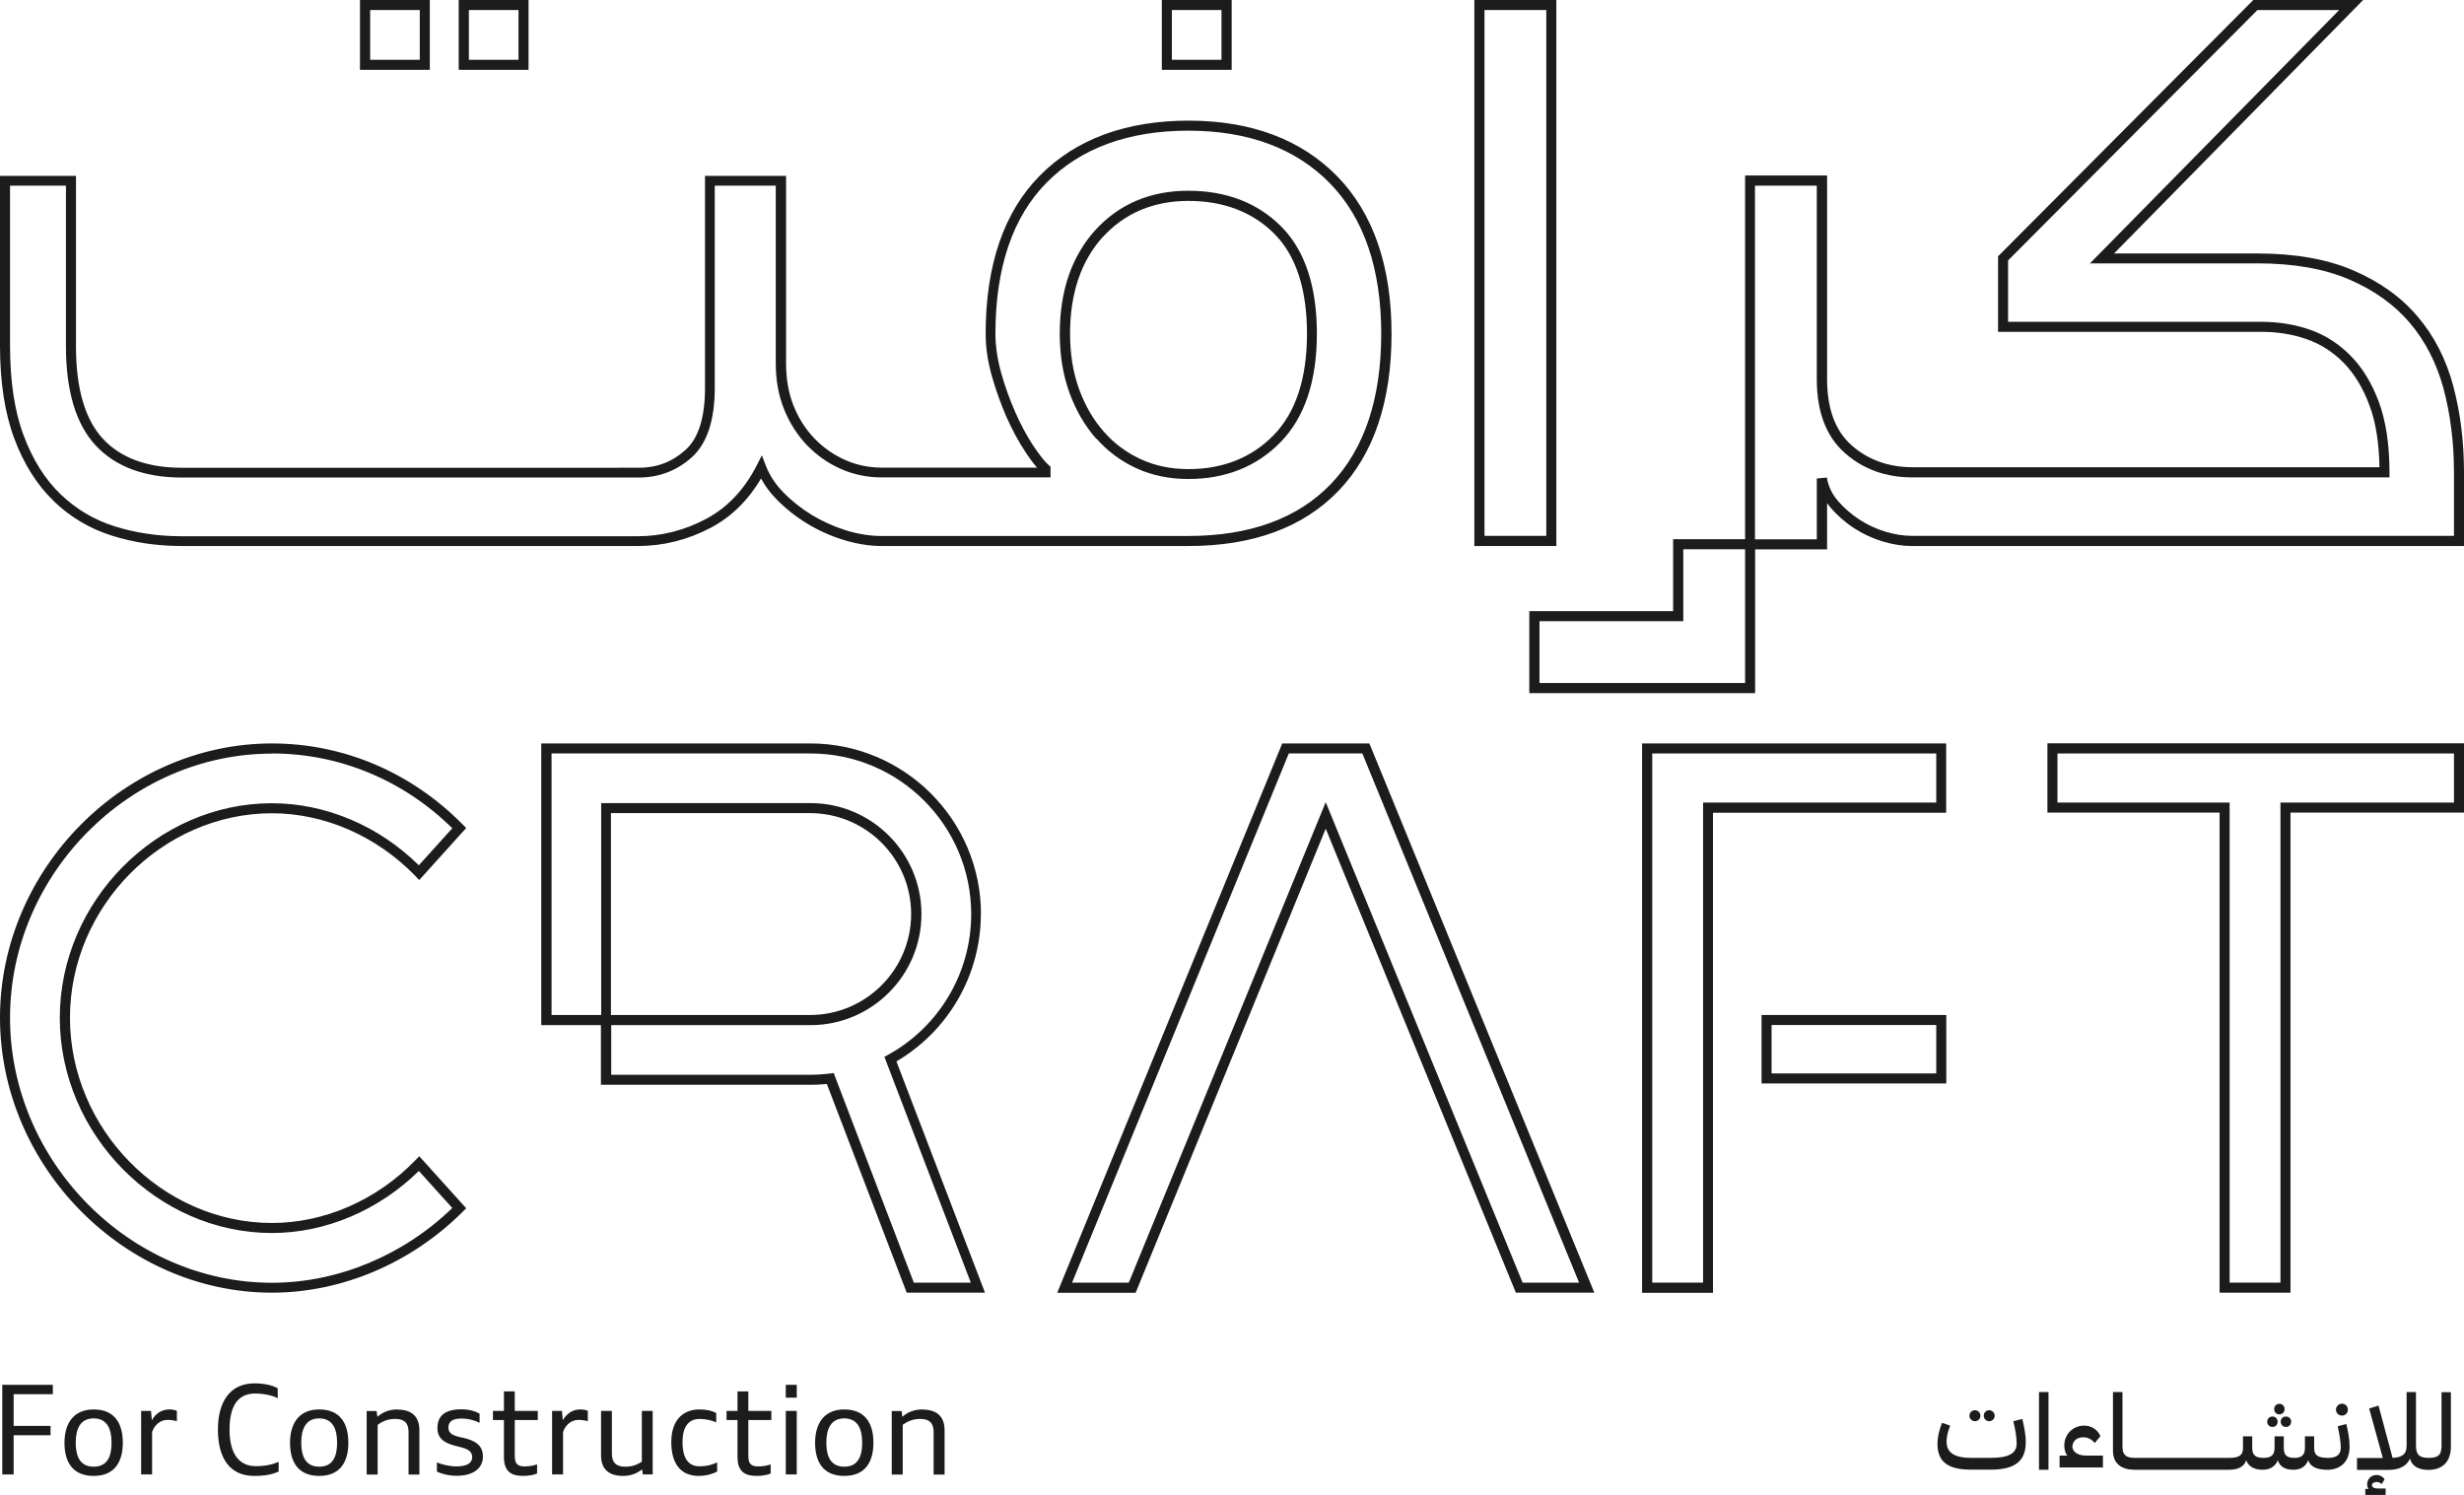<?xml version="1.0" encoding="UTF-8"?>
<svg id="Layer_2" data-name="Layer 2" xmlns="http://www.w3.org/2000/svg" viewBox="0 0 184.19 111.76">
  <g id="Layer_1-2" data-name="Layer 1">
    <g>
      <path d="M.75,13.88h4.18v12.02c0,3.33.75,5.82,2.22,7.4,1.48,1.59,3.65,2.4,6.44,2.4h34.15c1.52,0,2.86-.51,3.98-1.52,1.13-1.02,1.71-2.76,1.71-5.18v-15.12h4.56v13.28c0,1.27.21,2.43.63,3.46.42,1.03,1,1.93,1.72,2.68.73.75,1.57,1.34,2.52,1.76.95.42,1.97.63,3.03.63h12.64v-.8l-.13-.11c-.31-.27-.7-.77-1.17-1.47-.47-.72-.92-1.55-1.33-2.48-.41-.93-.77-1.92-1.06-2.95-.28-1.02-.43-2-.43-2.93,0-4.93,1.29-8.74,3.84-11.31,2.55-2.57,6.11-3.87,10.58-3.87s8.03,1.32,10.58,3.93c2.55,2.61,3.84,6.4,3.84,11.25s-1.26,8.62-3.75,11.22c-2.48,2.59-6.07,3.9-10.67,3.9h-22.95c-.84,0-1.73-.14-2.64-.42-.92-.29-1.78-.68-2.57-1.16-.79-.49-1.5-1.05-2.11-1.68-.6-.61-1.04-1.29-1.31-1.99l-.3-.78-.38.75c-.93,1.82-2.21,3.17-3.8,4.01-1.6.85-3.32,1.29-5.1,1.29H13.59c-1.77,0-3.45-.25-5.01-.74-1.54-.48-2.9-1.29-4.06-2.41-1.16-1.11-2.08-2.59-2.75-4.38-.68-1.8-1.02-4.06-1.02-6.7v-11.96ZM4,37.45c1.24,1.2,2.7,2.07,4.35,2.59,1.63.52,3.39.78,5.24.78h34.09c1.91,0,3.74-.46,5.46-1.37,1.53-.81,2.79-2.05,3.75-3.68.29.55.68,1.07,1.15,1.55.65.67,1.41,1.28,2.26,1.8.84.52,1.77.94,2.74,1.24.98.3,1.94.46,2.86.46h22.95c4.81,0,8.58-1.39,11.21-4.13,2.63-2.74,3.96-6.68,3.96-11.74s-1.37-9.01-4.06-11.77c-2.7-2.76-6.44-4.16-11.11-4.16s-8.42,1.38-11.11,4.1c-2.7,2.72-4.06,6.7-4.06,11.84,0,1,.15,2.05.46,3.14.3,1.07.67,2.09,1.09,3.06.43.96.89,1.83,1.39,2.58.33.51.63.91.9,1.22h-11.62c-.95,0-1.87-.19-2.72-.57-.86-.38-1.63-.92-2.28-1.59-.66-.68-1.19-1.5-1.57-2.44-.38-.94-.57-2.01-.57-3.18v-14.03h-6.06v15.87c0,2.2-.49,3.75-1.46,4.62-.99.89-2.13,1.33-3.48,1.33H13.59c-2.58,0-4.56-.73-5.89-2.16-1.34-1.44-2.02-3.76-2.02-6.89v-12.77H0v12.71C0,28.56.36,30.9,1.07,32.79c.71,1.9,1.7,3.47,2.94,4.66" style="fill: #1c1c1c;"/>
      <path d="M82.45,17.71c1.63-1.78,3.78-2.69,6.39-2.69s4.78.82,6.41,2.45,2.45,4.14,2.45,7.48-.84,5.89-2.49,7.58c-1.65,1.69-3.79,2.54-6.37,2.54-1.29,0-2.48-.24-3.54-.73-1.06-.48-2-1.17-2.78-2.06-.79-.89-1.41-1.96-1.86-3.2-.45-1.24-.67-2.63-.67-4.14,0-3.01.83-5.45,2.46-7.24M81.95,32.78c.85.96,1.87,1.72,3.03,2.24,1.16.53,2.46.79,3.85.79,2.79,0,5.12-.93,6.91-2.77,1.79-1.84,2.7-4.56,2.7-8.1s-.9-6.24-2.67-8.01c-1.77-1.77-4.11-2.67-6.94-2.67s-5.17.99-6.95,2.94c-1.76,1.94-2.66,4.54-2.66,7.75,0,1.6.24,3.07.72,4.4.48,1.32,1.15,2.48,2,3.44" style="fill: #1c1c1c;"/>
    </g>
    <path d="M115.59,40.06h-4.62V.75h4.62v39.31ZM116.34,0h-6.13v40.82h6.13V0Z" style="fill: #1c1c1c;"/>
    <path d="M183.44,40.06h-40.54c-.59,0-1.24-.1-1.92-.3-.68-.2-1.34-.5-1.96-.9-.62-.4-1.17-.88-1.63-1.41-.44-.51-.72-1.1-.83-1.75l-.75.07v4.55h-4.62V13.88h4.62v14.48c0,2.42.7,4.27,2.09,5.5,1.37,1.22,3.07,1.83,5.06,1.83h35.66v-.38c0-2.06-.27-3.82-.78-5.22-.52-1.41-1.23-2.59-2.11-3.48-.88-.9-1.91-1.56-3.05-1.96-1.13-.39-2.34-.59-3.6-.59h-18.97v-4.59L168.75.75h6.11l-18.63,18.94h12.53c2.68,0,4.98.4,6.84,1.2,1.86.8,3.39,1.89,4.54,3.25,1.16,1.36,2,3.01,2.52,4.91.51,1.92.78,4.03.78,6.26v4.75ZM130.45,51.06h-15.37v-4.62h10.75v-5.38h4.62v10ZM183.39,28.86c-.54-2.01-1.44-3.76-2.67-5.2-1.23-1.45-2.85-2.61-4.82-3.45-1.95-.84-4.36-1.26-7.13-1.26h-10.74L176.65,0h-8.21l-18.97,19.05-.11.11v5.65h19.73c1.17,0,2.3.18,3.35.55,1.04.36,1.96.96,2.76,1.77.8.82,1.46,1.9,1.94,3.22.46,1.24.7,2.78.73,4.58h-34.9c-1.79,0-3.33-.55-4.56-1.64-1.22-1.08-1.83-2.74-1.83-4.93v-15.24h-6.13v27.19h-5.38v5.38h-10.75v6.13h16.88v-10.75h5.38v-3.46c.08.11.16.22.25.33.51.59,1.11,1.12,1.79,1.56.68.44,1.4.77,2.15.99.75.22,1.46.33,2.13.33h41.29v-5.5c0-2.3-.27-4.47-.8-6.45" style="fill: #1c1c1c;"/>
    <path d="M91.31,4.47h-3.71V.75h3.71v3.71ZM92.07,0h-5.22v5.22h5.22V0Z" style="fill: #1c1c1c;"/>
    <path d="M38.76,4.47h-3.71V.75h3.71v3.71ZM39.51,0h-5.22v5.22h5.22V0Z" style="fill: #1c1c1c;"/>
    <path d="M31.38,4.47h-3.71V.75h3.71v3.71ZM32.13,0h-5.22v5.22h5.22V0Z" style="fill: #1c1c1c;"/>
    <path d="M45.67,75.88v-15.09h14.89c4.16,0,7.55,3.38,7.55,7.54s-3.39,7.55-7.55,7.55h-14.89ZM72.55,95.89h-4.24s-5.99-15.67-5.99-15.67l-.29.04c-.51.06-.98.09-1.45.09h-14.89v-3.71h14.89c4.58,0,8.3-3.72,8.3-8.3s-3.72-8.3-8.3-8.3h-15.64v15.84h-3.71v-19.55h19.36c6.62,0,12.01,5.39,12.01,12.01,0,4.37-2.38,8.4-6.2,10.51l-.29.16,6.46,16.88ZM73.33,68.34c0-7.04-5.73-12.76-12.76-12.76h-20.11v21.06h4.46v4.46h15.64c.41,0,.82-.02,1.25-.06l5.97,15.6h5.85s-6.62-17.29-6.62-17.29c3.9-2.29,6.31-6.48,6.31-11.01" style="fill: #1c1c1c;"/>
    <path d="M113.82,95.89l-14.72-35.92-14.72,35.92h-4.24s16.2-39.56,16.2-39.56h5.5l16.2,39.56h-4.23ZM102.36,55.58h-6.51l-16.82,41.07h5.86s14.21-34.7,14.21-34.7l14.12,34.46.1.23h5.86s-16.72-40.83-16.72-40.83l-.1-.23Z" style="fill: #1c1c1c;"/>
    <path d="M144.74,60h-17.43v35.89h-3.8v-39.56h21.23v3.67ZM145.49,55.58h-22.74v41.07h5.3v-35.89h17.43v-5.18Z" style="fill: #1c1c1c;"/>
    <path d="M153.8,56.33h29.64v3.67h-12.97v35.89h-3.8v-35.89h-12.87v-3.67ZM153.05,60.75h12.87v35.89h5.3v-35.89h12.97v-5.18h-31.14v5.18Z" style="fill: #1c1c1c;"/>
    <path d="M144.74,80.25h-12.31v-3.62h12.31v3.62ZM145.49,75.88h-13.81v5.12h13.81v-5.12Z" style="fill: #1c1c1c;"/>
    <path d="M20.33,56.33c5.03,0,9.81,1.98,13.48,5.59l-2.5,2.77c-3-2.96-6.98-4.64-10.99-4.64-8.59,0-15.85,7.34-15.85,16.04s7.26,16.09,15.85,16.09c4.01,0,7.99-1.69,10.99-4.64l2.5,2.77c-3.68,3.56-8.58,5.59-13.48,5.59-10.61,0-19.58-9.07-19.58-19.81s8.97-19.75,19.58-19.75M20.33,96.64c5.22,0,10.42-2.21,14.27-6.06l.25-.25-3.51-3.89-.28.29c-2.89,2.99-6.8,4.7-10.73,4.7-8.19,0-15.1-7.02-15.1-15.34s6.92-15.29,15.1-15.29c3.93,0,7.84,1.71,10.73,4.7l.28.29,3.51-3.89-.25-.25c-3.85-3.91-8.92-6.07-14.27-6.07-11.02,0-20.33,9.39-20.33,20.5s9.31,20.56,20.33,20.56" style="fill: #1c1c1c;"/>
    <polygon points=".17 110.23 1.02 110.23 1.02 107.3 3.78 107.3 3.78 106.6 1.02 106.6 1.02 104.23 3.95 104.23 3.95 103.53 .17 103.53 .17 110.23" style="fill: #1c1c1c;"/>
    <g>
      <path d="M7,109.65c-.99,0-1.34-.74-1.34-1.79s.35-1.82,1.34-1.82,1.34.76,1.34,1.82-.34,1.79-1.34,1.79M7,105.37c-1.54,0-2.18,1.09-2.18,2.49s.58,2.48,2.18,2.48,2.18-1.09,2.18-2.48-.57-2.49-2.18-2.49" style="fill: #1c1c1c;"/>
      <path d="M11.35,106.18l-.06-.7h-.74v4.75h.82v-3.17c.15-.47.56-.91,1.16-.91.26,0,.53.05.69.1v-.78c-.13-.05-.32-.1-.56-.1-.63,0-1.06.36-1.31.81" style="fill: #1c1c1c;"/>
      <path d="M17.16,106.87c0-1.68.57-2.69,1.91-2.69.68,0,1.31.15,1.69.35v-.74c-.38-.23-1.04-.37-1.73-.37-1.86,0-2.74,1.41-2.74,3.45,0,2.28.99,3.47,2.71,3.47.86,0,1.37-.12,1.83-.33v-.72c-.48.2-.99.32-1.71.32-1.19,0-1.96-.84-1.96-2.73" style="fill: #1c1c1c;"/>
      <path d="M23.86,109.65c-.99,0-1.34-.74-1.34-1.79s.35-1.82,1.34-1.82,1.34.76,1.34,1.82-.34,1.79-1.34,1.79M23.86,105.37c-1.54,0-2.18,1.09-2.18,2.49s.58,2.48,2.18,2.48,2.18-1.09,2.18-2.48-.57-2.49-2.18-2.49" style="fill: #1c1c1c;"/>
      <path d="M29.71,105.37c-.62,0-1.11.21-1.5.55l-.06-.43h-.74v4.75h.82v-3.72c.41-.3.81-.44,1.32-.44.64,0,.99.28.99.97v3.19h.81v-3.32c0-1.01-.56-1.54-1.65-1.54" style="fill: #1c1c1c;"/>
      <path d="M34.55,107.48c-.67-.15-1.03-.28-1.03-.76,0-.44.31-.67.97-.67.53,0,1.03.15,1.36.32v-.68c-.3-.19-.8-.33-1.36-.33-1.29,0-1.79.55-1.79,1.39s.55,1.16,1.54,1.39c.67.16,1.06.32,1.06.8,0,.45-.42.69-1.19.69-.51,0-1.14-.16-1.45-.3v.68c.3.17.89.32,1.47.32,1.29,0,1.97-.59,1.97-1.43s-.55-1.21-1.55-1.43" style="fill: #1c1c1c;"/>
      <path d="M38.48,104.02h-.81v1.46h-.82v.68h.82v2.76c0,1.05.5,1.42,1.43,1.42.39,0,.8-.07,1.05-.18v-.68c-.22.07-.55.15-.9.15-.51,0-.77-.14-.77-.78v-2.69h1.72v-.68h-1.72v-1.46Z" style="fill: #1c1c1c;"/>
      <path d="M42.07,106.18l-.06-.7h-.74v4.75h.82v-3.17c.15-.47.56-.91,1.16-.91.26,0,.53.05.69.1v-.78c-.13-.05-.32-.1-.56-.1-.63,0-1.05.36-1.31.81" style="fill: #1c1c1c;"/>
      <path d="M47.97,109.28c-.39.26-.77.37-1.24.37-.65,0-.99-.29-.99-.98v-3.19h-.81v3.32c0,1.01.56,1.54,1.65,1.54.57,0,1.04-.19,1.42-.49l.05.38h.74v-4.75h-.81v3.8Z" style="fill: #1c1c1c;"/>
      <path d="M51.02,107.8c0-1.07.41-1.72,1.28-1.72.49,0,.95.12,1.24.26v-.7c-.28-.17-.75-.27-1.25-.27-1.41,0-2.11,1-2.11,2.43,0,1.66.73,2.54,2.05,2.54.56,0,1.09-.16,1.38-.33v-.68c-.31.14-.68.29-1.33.29-.8,0-1.26-.57-1.26-1.81" style="fill: #1c1c1c;"/>
      <path d="M55.94,104.02h-.81v1.46h-.82v.68h.82v2.76c0,1.05.5,1.42,1.43,1.42.39,0,.8-.07,1.05-.18v-.68c-.22.07-.55.15-.9.15-.51,0-.77-.14-.77-.78v-2.69h1.72v-.68h-1.72v-1.46Z" style="fill: #1c1c1c;"/>
    </g>
    <rect x="58.74" y="105.48" width=".82" height="4.75" style="fill: #1c1c1c;"/>
    <rect x="58.74" y="103.53" width=".82" height=".96" style="fill: #1c1c1c;"/>
    <g>
      <path d="M63.11,109.65c-.99,0-1.34-.74-1.34-1.79s.35-1.82,1.34-1.82,1.34.76,1.34,1.82-.34,1.79-1.34,1.79M63.11,105.37c-1.54,0-2.18,1.09-2.18,2.49s.58,2.48,2.18,2.48,2.18-1.09,2.18-2.48-.57-2.49-2.18-2.49" style="fill: #1c1c1c;"/>
      <path d="M68.95,105.37c-.62,0-1.11.21-1.5.55l-.05-.43h-.74v4.75h.82v-3.72c.41-.3.81-.44,1.32-.44.64,0,.99.28.99.97v3.19h.82v-3.32c0-1.01-.57-1.54-1.65-1.54" style="fill: #1c1c1c;"/>
      <path d="M147.63,106.25c.24,0,.41-.18.41-.41s-.18-.41-.41-.41-.41.19-.41.41.19.41.41.41" style="fill: #1c1c1c;"/>
      <path d="M150.5,106.26c.13.53.25,1.11.25,1.66,0,.72-.58,1.07-1.92,1.07h-1.5c-1.21,0-1.82-.38-1.82-1.22,0-.38.1-.74.27-1.19l-.6-.21c-.23.52-.35,1.1-.35,1.57,0,1.27.7,1.93,2.47,1.93h1.55c1.9,0,2.58-.75,2.58-2.05,0-.62-.14-1.25-.26-1.74l-.67.17Z" style="fill: #1c1c1c;"/>
      <path d="M149.11,105.84c0-.22-.19-.41-.41-.41-.24,0-.41.19-.41.41s.17.41.41.41c.22,0,.41-.18.41-.41" style="fill: #1c1c1c;"/>
    </g>
    <rect x="152.42" y="104.07" width=".71" height="5.81" style="fill: #1c1c1c;"/>
    <g>
      <path d="M154.92,108.14c0-.34.27-.69.82-.69.41,0,.69.24.85.43l.42-.51c-.16-.42-.61-.79-1.2-.79-.92,0-1.5.71-1.5,1.49,0,.31.09.57.22.75h-.57v.89h3.24v-.89h-1.27c-.69,0-1.02-.35-1.02-.69" style="fill: #1c1c1c;"/>
      <path d="M170.49,106.29c0,.22.16.39.39.39s.39-.18.39-.39-.15-.39-.39-.39-.39.17-.39.39" style="fill: #1c1c1c;"/>
      <path d="M170.39,104.95c-.24,0-.39.18-.39.4s.17.39.39.39.39-.18.39-.39-.15-.4-.39-.4" style="fill: #1c1c1c;"/>
      <path d="M169.48,106.29c0,.21.16.39.39.39s.39-.17.39-.39-.16-.39-.39-.39-.39.17-.39.39" style="fill: #1c1c1c;"/>
      <path d="M174.75,106.63c.11.51.23,1.15.23,1.59,0,.53-.31.77-.95.77-.74,0-1.04-.17-1.04-.74v-.87h-.69v.87c0,.61-.35.74-.79.74-.48,0-.79-.13-.79-.74v-.87h-.69v.87c0,.61-.36.74-.82.74-.51,0-.85-.13-.85-.74v-.87h-.69v.87c0,.61-.39.74-1.03.74h-7.05c-.55,0-.93-.14-.93-.81v-4.11h-.71v4.39c0,.99.67,1.42,1.61,1.42h.03s0,0,0,0h7.02c.71,0,1.15-.24,1.3-.71.17.48.63.71,1.21.71.54,0,.97-.23,1.15-.71.15.47.55.71,1.16.71.53,0,.95-.23,1.11-.72.16.48.62.72,1.43.72h0s0,0,0,0c1,0,1.67-.61,1.67-1.74,0-.57-.13-1.21-.25-1.68l-.66.17Z" style="fill: #1c1c1c;"/>
      <path d="M175.51,105.39c0-.25-.19-.45-.44-.45s-.45.21-.45.45.19.44.45.44.44-.2.44-.44" style="fill: #1c1c1c;"/>
      <path d="M177.3,111.05c0-.16.18-.26.37-.26.17,0,.29.1.37.16l.21-.35c-.09-.17-.32-.33-.59-.33-.46,0-.71.35-.71.7,0,.14.03.25.11.34h-.25v.45h1.52v-.48h-.59c-.28,0-.43-.11-.43-.24" style="fill: #1c1c1c;"/>
      <path d="M182.5,108.2c0,.66-.37.79-.94.79s-.96-.12-.96-.9v-4.02h-.7v4.01c0,.69-.41.88-1.05.91l-1.05-3.91-.7.22,1.02,3.7h-1.93v.89h2.38c.75,0,1.33-.27,1.58-.84.16.59.68.84,1.38.84h0s0,0,0,0c.95,0,1.68-.51,1.68-1.75v-4.06h-.7v4.14Z" style="fill: #1c1c1c;"/>
    </g>
  </g>
</svg>